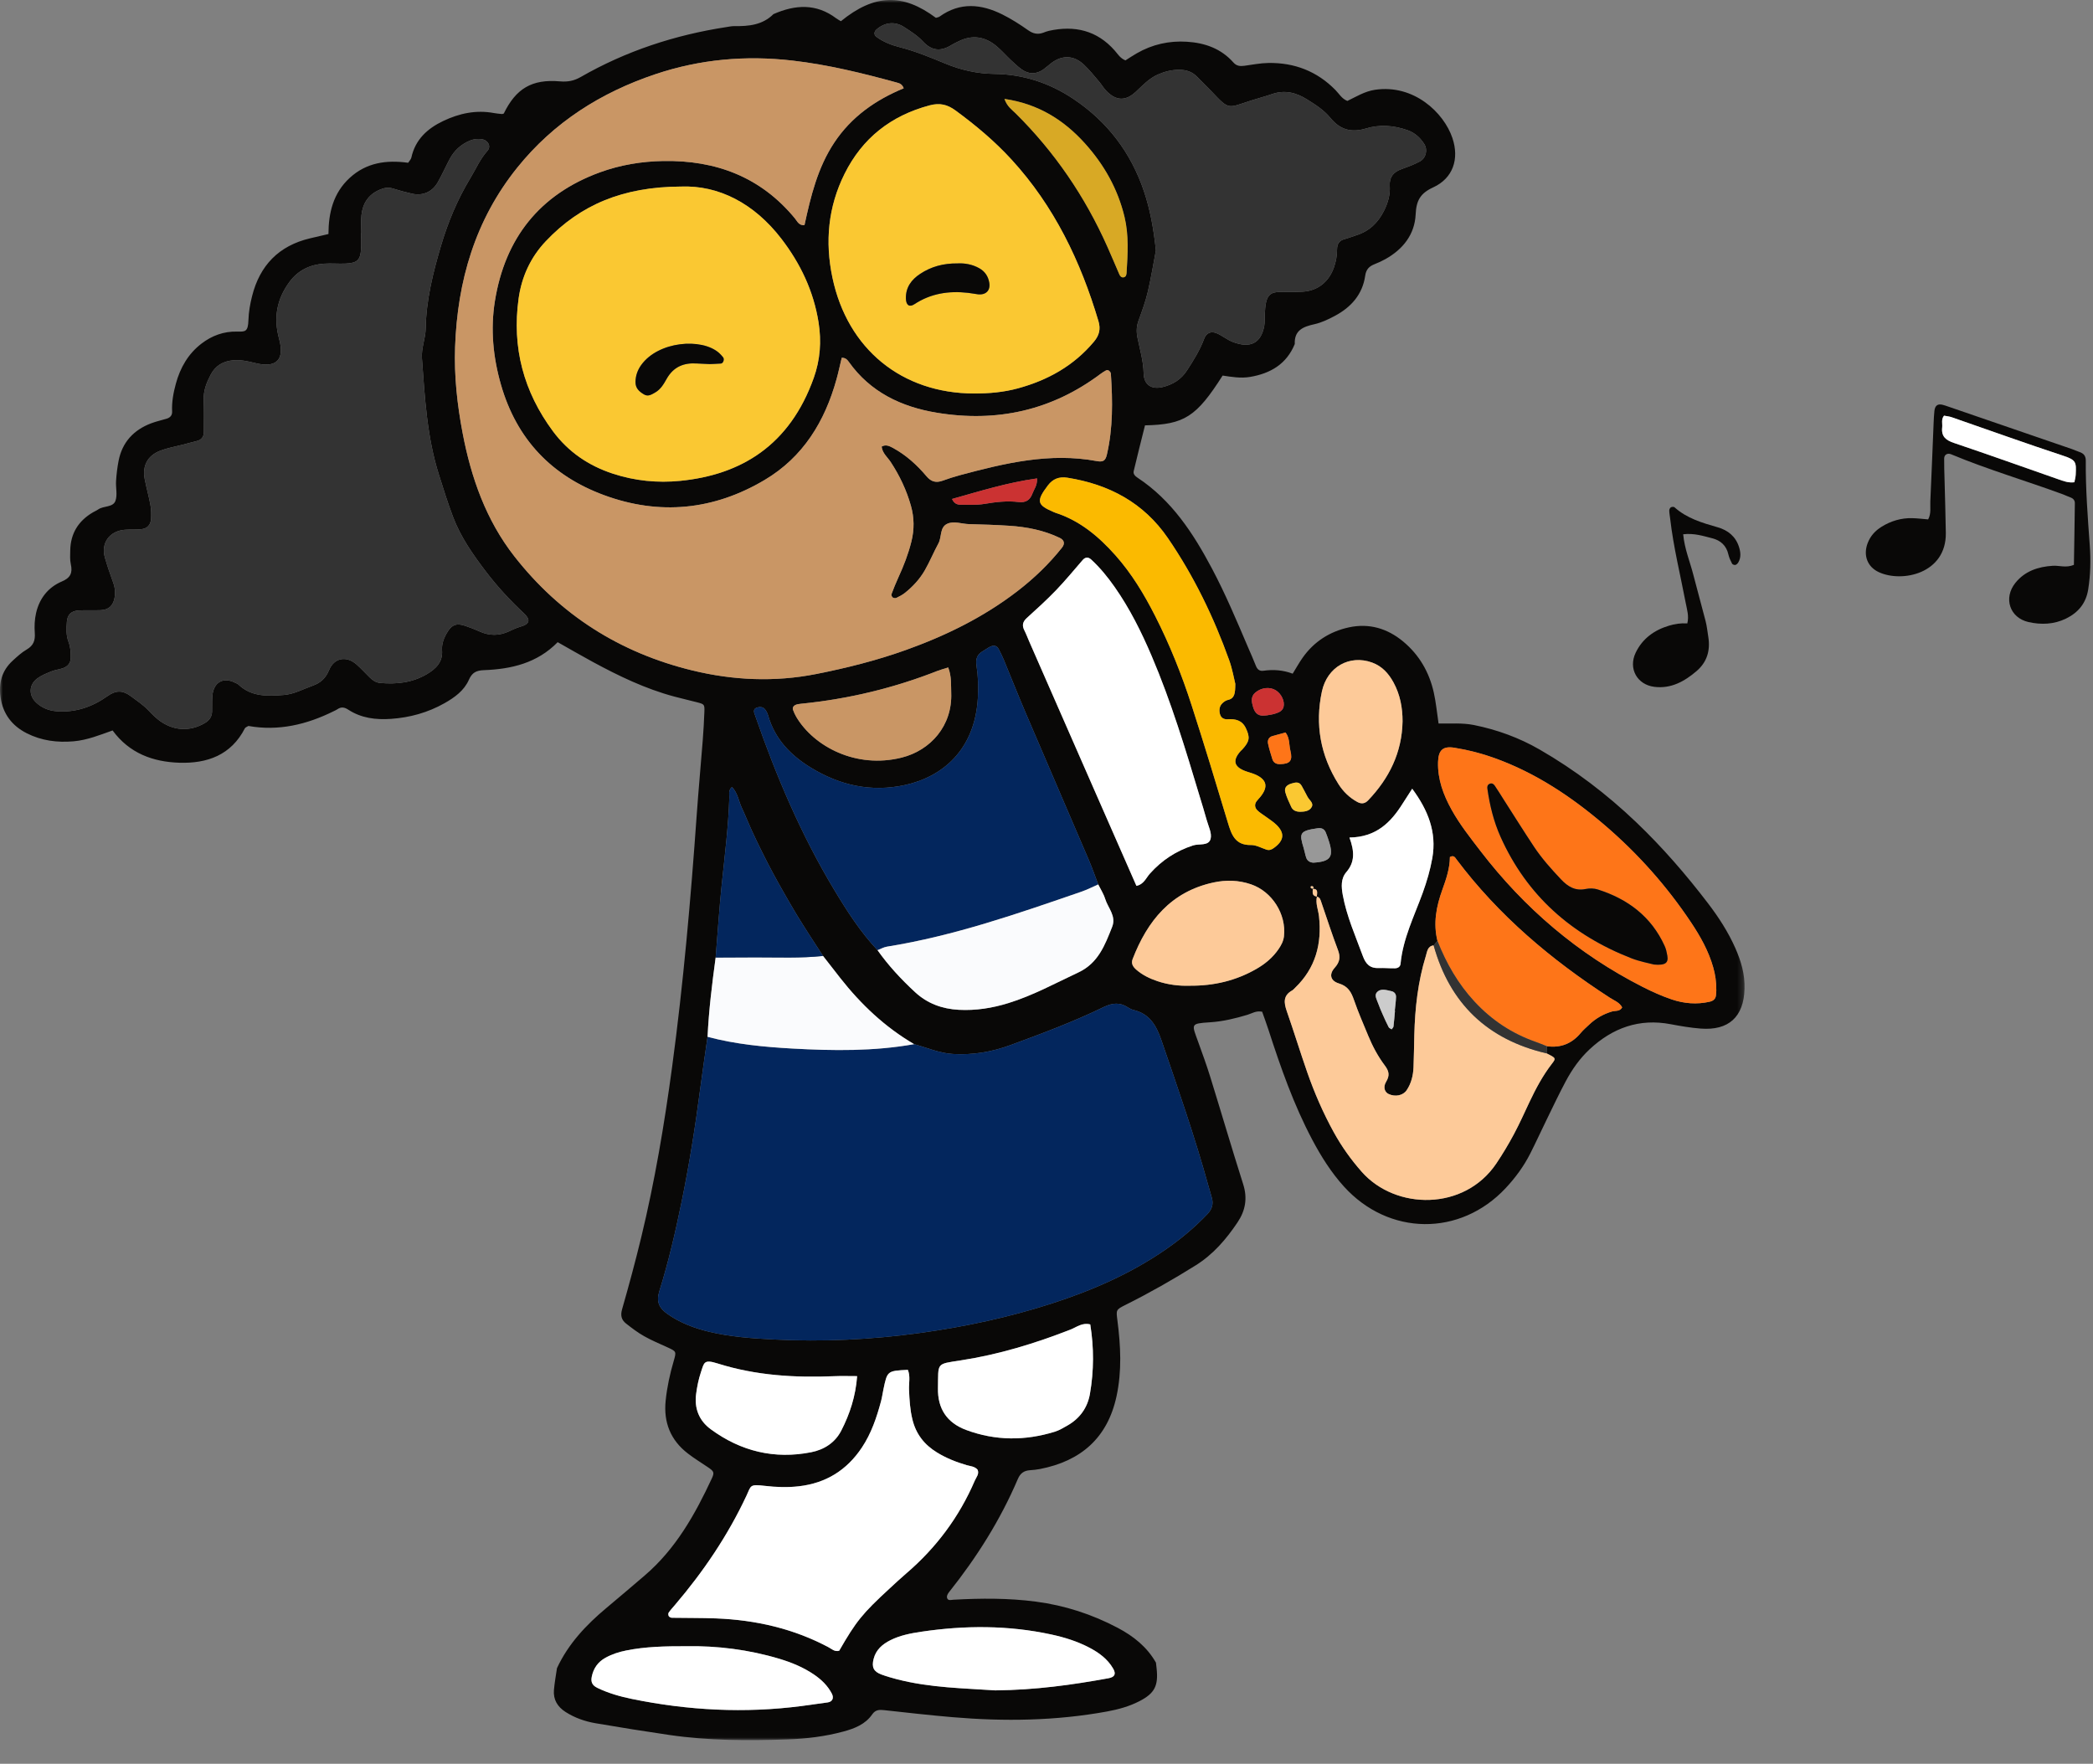 <?xml version="1.0" encoding="UTF-8"?>
<svg width="356px" height="300px" viewBox="0 0 356 300" version="1.1" xmlns="http://www.w3.org/2000/svg" xmlns:xlink="http://www.w3.org/1999/xlink">
    <rect x="0" y="0" width="356" height="300" fill="#808080" stroke="none"/>
    <title>DB620BF2-F750-4767-8CAE-5BE71718F841</title>
    <defs>
        <polygon id="path-1" points="0 0 296.741 0 296.741 295.981 0 295.981"></polygon>
    </defs>
    <g id="layout" stroke="none" stroke-width="1" fill="none" fill-rule="evenodd">
        <g id="MSL-Startseite_FINAL" transform="translate(43, -847)">
            <g id="girl" transform="translate(-43, 847)">
                <g id="Group-3">
                    <mask id="mask-2" fill="white">
                        <use xlink:href="#path-1"></use>
                    </mask>
                    <g id="Clip-2"></g>
                    <path d="M237.274,171.911 C237.261,171.91 237.25,171.909 237.237,171.907 C237.314,171.126 237.43,170.345 237.451,169.562 C237.464,169.086 237.172,168.697 236.685,168.592 C235.82,168.404 234.818,168.041 234.167,168.817 C233.732,169.337 234.218,170.105 234.437,170.729 C234.66,171.362 234.933,171.98 235.205,172.594 C235.522,173.31 235.843,174.024 236.204,174.718 C236.289,174.881 236.538,174.96 236.711,175.078 C236.818,174.916 236.999,174.763 237.02,174.591 C237.127,173.701 237.194,172.805 237.274,171.911 M221.172,138.075 C221.809,138.054 222.71,138.012 223.115,137.251 C223.484,136.558 222.67,136.079 222.385,135.503 C222.083,134.894 221.742,134.304 221.425,133.702 C220.999,132.89 220.336,133.072 219.664,133.27 C218.928,133.488 218.397,133.938 218.615,134.737 C218.853,135.601 219.249,136.427 219.627,137.247 C219.884,137.803 220.38,138.068 221.172,138.075 M218.661,124.587 C217.955,124.779 217.201,124.978 216.451,125.191 C215.78,125.38 215.564,125.91 215.688,126.506 C215.871,127.391 216.153,128.257 216.421,129.123 C216.615,129.749 217.094,129.983 217.726,129.971 C219.435,129.935 219.908,129.386 219.478,127.654 C219.233,126.676 219.403,125.586 218.661,124.587 M214.787,121.715 C215.698,121.709 217.061,121.436 217.719,121.034 C217.977,120.876 218.235,120.574 218.31,120.289 C218.576,119.285 217.955,118 216.989,117.403 C215.997,116.79 214.552,116.924 213.518,117.802 C212.694,118.501 212.888,119.417 213.154,120.3 C213.446,121.272 213.987,121.721 214.787,121.715 M223.408,146.728 C226.285,146.553 226.871,145.751 226.065,143.181 C225.896,142.646 225.711,142.114 225.502,141.593 C225.257,140.988 224.757,140.786 224.144,140.872 C221.014,141.312 220.971,141.73 221.742,144.243 C221.906,144.78 221.991,145.343 222.172,145.875 C222.378,146.477 222.875,146.708 223.408,146.728 M176.394,81.373 C171.289,82.085 166.643,83.55 161.933,84.868 C162.258,85.609 162.778,85.844 163.354,85.844 C164.722,85.845 166.115,85.932 167.451,85.706 C169.382,85.378 171.304,85.154 173.241,85.387 C174.48,85.536 175.198,85.06 175.606,83.952 C175.876,83.216 176.448,82.588 176.394,81.373 M170.848,16.824 C171.319,18.149 172.121,18.655 172.754,19.283 C179.389,25.855 184.554,33.432 188.349,41.954 C189.044,43.513 189.706,45.088 190.383,46.655 C190.523,46.976 190.738,47.233 191.116,47.172 C191.538,47.104 191.603,46.706 191.623,46.385 C191.816,43.204 192.03,40.04 191.266,36.872 C190.114,32.093 187.767,27.97 184.525,24.376 C180.934,20.396 176.574,17.652 170.848,16.824 M161.284,113.53 C160.482,113.785 159.938,113.924 159.419,114.128 C151.96,117.06 144.24,118.903 136.266,119.699 C135.929,119.733 135.57,119.771 135.274,119.914 C134.971,120.061 134.752,120.375 134.889,120.746 C135.043,121.167 135.23,121.583 135.459,121.966 C138.443,126.974 145.612,130.803 153.37,128.857 C158.257,127.632 162.008,123.464 161.792,117.853 C161.74,116.494 161.88,115.116 161.284,113.53 M238.561,122.696 C238.565,120.372 238.147,118.148 237.033,116.096 C236.196,114.556 235.076,113.304 233.365,112.687 C229.563,111.317 225.744,113.404 224.841,117.628 C223.646,123.211 224.6,128.509 227.663,133.367 C228.461,134.633 229.524,135.666 230.858,136.397 C231.553,136.777 232.151,136.71 232.701,136.135 C236.298,132.369 238.467,127.984 238.561,122.696 M229.531,142.456 C230.393,144.807 230.465,146.633 229.006,148.327 C228.044,149.445 228.141,150.848 228.396,152.247 C229.06,155.866 230.554,159.201 231.81,162.623 C232.308,163.979 233.035,164.726 234.53,164.657 C235.439,164.614 236.353,164.715 237.264,164.695 C237.739,164.686 238.172,164.462 238.223,163.918 C238.628,159.64 240.547,155.834 241.983,151.882 C242.686,149.945 243.263,147.981 243.621,145.96 C244.407,141.528 242.879,137.772 240.204,134.153 C239.58,135.119 239.077,135.877 238.597,136.648 C236.582,139.873 234.087,142.398 229.531,142.456 M145.791,234.065 C144.252,234.065 143.124,234.023 142.001,234.072 C135.245,234.363 128.55,233.963 122.067,231.914 C119.69,231.162 119.775,231.76 119.21,233.431 C118.813,234.607 118.571,235.853 118.406,237.087 C118.078,239.54 118.892,241.626 120.887,243.094 C126.009,246.859 131.739,248.244 137.991,247.004 C140.167,246.573 142.035,245.392 143.095,243.325 C144.553,240.484 145.531,237.488 145.791,234.065 M202.327,167.658 C206.522,167.697 210.238,166.783 213.681,164.814 C215.181,163.956 216.494,162.867 217.474,161.429 C217.922,160.773 218.298,160.074 218.39,159.248 C218.811,155.485 216.37,151.634 212.778,150.411 C210.671,149.694 208.534,149.637 206.374,150.107 C199.171,151.677 195.163,156.622 192.649,163.133 C192.355,163.894 192.717,164.442 193.264,164.924 C194.31,165.842 195.533,166.429 196.838,166.873 C198.697,167.506 200.611,167.717 202.327,167.658 M116.837,280.004 C113.085,279.995 109.782,280.073 106.515,280.728 C105.273,280.978 104.095,281.354 102.987,281.968 C101.706,282.675 100.948,283.752 100.655,285.175 C100.466,286.096 100.73,286.666 101.623,287.095 C103.482,287.992 105.454,288.554 107.467,288.968 C117.043,290.935 126.681,291.434 136.392,290.171 C137.863,289.98 139.331,289.775 140.798,289.559 C141.59,289.443 141.873,288.809 141.492,288.075 C140.79,286.723 139.733,285.701 138.494,284.852 C136.69,283.614 134.691,282.784 132.611,282.156 C127.325,280.561 121.908,279.92 116.837,280.004 M169.297,287.514 C176.155,287.447 182.36,286.577 188.537,285.451 C189.629,285.252 189.861,284.711 189.336,283.807 C188.381,282.161 186.91,281.097 185.28,280.242 C183.25,279.177 181.077,278.499 178.84,278.013 C171.5,276.421 164.119,276.44 156.727,277.536 C154.932,277.802 153.121,278.143 151.468,278.971 C150.101,279.655 148.991,280.591 148.594,282.166 C148.237,283.576 148.58,284.318 149.939,284.82 C150.792,285.134 151.67,285.389 152.551,285.617 C158.228,287.089 164.059,287.153 169.297,287.514 M185.442,225.269 C184.077,224.914 183.123,225.736 182.108,226.134 C176.044,228.51 169.856,230.397 163.404,231.387 C159.134,232.041 159.625,231.758 159.539,236.125 C159.473,239.581 161.051,241.999 164.341,243.222 C169.332,245.078 174.368,245.077 179.419,243.516 C180.17,243.284 180.871,242.859 181.562,242.464 C183.666,241.263 184.979,239.44 185.39,237.073 C186.07,233.139 186.078,229.193 185.442,225.269 M210.114,116.319 C209.876,115.375 209.61,113.787 209.075,112.295 C206.443,104.958 203.068,97.982 198.656,91.535 C194.528,85.503 188.643,82.383 181.549,81.253 C180.141,81.029 179.076,81.465 178.25,82.547 C176.139,85.31 176.47,85.908 179.194,87.083 C179.299,87.128 179.403,87.177 179.511,87.212 C183.678,88.553 186.883,91.257 189.729,94.455 C192.483,97.551 194.602,101.069 196.471,104.746 C198.961,109.643 200.994,114.734 202.68,119.952 C204.819,126.576 206.843,133.239 208.845,139.907 C209.465,141.973 210.09,143.781 212.786,143.731 C213.652,143.714 214.531,144.224 215.398,144.51 C215.879,144.67 216.26,144.526 216.654,144.244 C218.4,142.996 218.58,141.733 217.119,140.299 C216.554,139.746 215.857,139.326 215.218,138.849 C214.763,138.509 214.254,138.226 213.862,137.826 C213.431,137.389 213.337,136.823 213.736,136.281 C213.937,136.007 214.187,135.769 214.4,135.504 C215.726,133.852 215.485,132.647 213.618,131.78 C213,131.494 212.317,131.354 211.683,131.1 C209.844,130.365 209.642,129.273 211.038,127.72 C211.114,127.635 211.213,127.572 211.29,127.487 C212.562,126.1 212.646,125.423 211.912,123.864 C211.263,122.486 210.13,122.257 208.784,122.338 C208.17,122.376 207.668,122.097 207.501,121.45 C207.323,120.753 207.4,120.079 207.961,119.569 C208.206,119.346 208.517,119.128 208.831,119.059 C210.025,118.801 210.098,117.909 210.114,116.319 M291.929,168.474 C291.941,166.981 291.75,165.76 291.402,164.536 C290.611,161.752 289.223,159.276 287.636,156.898 C283.494,150.692 278.574,145.163 272.906,140.317 C267.325,135.545 261.281,131.504 254.314,128.977 C252.052,128.157 249.736,127.559 247.374,127.182 C245.413,126.869 244.662,127.598 244.601,129.597 C244.511,132.547 245.504,135.197 246.902,137.723 C248.288,140.225 250.063,142.463 251.799,144.727 C259.275,154.472 268.397,162.26 279.36,167.841 C280.981,168.665 282.655,169.422 284.376,170 C286.448,170.698 288.61,170.879 290.786,170.383 C291.404,170.243 291.808,169.923 291.875,169.267 C291.909,168.927 291.922,168.586 291.929,168.474 M193.296,150.674 C194.551,150.425 194.92,149.341 195.582,148.599 C197.607,146.329 200.033,144.737 202.933,143.797 C203.966,143.464 205.587,143.937 205.913,142.673 C206.162,141.709 205.524,140.499 205.228,139.413 C204.868,138.095 204.455,136.791 204.061,135.482 C201.635,127.41 199.202,119.34 195.884,111.572 C194.135,107.477 192.159,103.504 189.595,99.846 C188.413,98.161 187.121,96.567 185.603,95.172 C185.117,94.725 184.611,94.724 184.141,95.266 C182.646,96.988 181.199,98.757 179.62,100.398 C178.04,102.04 176.347,103.576 174.658,105.107 C173.952,105.746 173.802,106.374 174.231,107.211 C174.543,107.817 174.777,108.462 175.051,109.088 C178.756,117.54 182.458,125.991 186.165,134.441 C188.543,139.86 190.925,145.277 193.296,150.674 M154.417,232.994 C150.918,233.167 150.917,233.167 150.258,236.336 C150.119,237.006 150.028,237.689 149.851,238.349 C149.108,241.112 148.203,243.804 146.594,246.217 C144.031,250.064 140.496,252.265 135.891,252.798 C133.943,253.024 132.015,252.956 130.083,252.727 C127.473,252.418 127.772,252.68 126.969,254.397 C123.803,261.167 119.656,267.294 114.818,272.97 C114.449,273.402 114.063,273.821 113.738,274.285 C113.641,274.422 113.657,274.731 113.75,274.884 C113.84,275.033 114.092,275.161 114.276,275.164 C116.788,275.21 119.303,275.174 121.813,275.273 C128.513,275.537 134.919,276.992 140.885,280.156 C141.46,280.46 141.982,281.003 142.743,280.768 C145.616,275.767 146.676,274.454 151.3,270.196 C152.224,269.345 153.14,268.483 154.095,267.666 C159.218,263.289 163.144,258.031 165.807,251.835 C166.063,251.237 166.598,250.708 166.273,249.972 C165.77,249.402 165.053,249.39 164.407,249.201 C162.647,248.689 160.952,248.014 159.386,247.057 C157.25,245.753 155.819,243.963 155.2,241.463 C154.781,239.773 154.688,238.087 154.617,236.376 C154.571,235.248 154.875,234.096 154.417,232.994 M165.695,66.93 C168.217,66.935 170.714,66.718 173.157,66.05 C178.236,64.662 182.65,62.206 186.075,58.108 C186.961,57.047 187.243,55.993 186.842,54.643 C183.815,44.447 179.306,35.056 172.049,27.138 C169.181,24.008 165.951,21.302 162.533,18.795 C161.146,17.778 159.862,17.458 158.113,17.923 C151.537,19.677 146.679,23.488 143.653,29.563 C140.85,35.19 140.299,41.109 141.593,47.239 C144.153,59.362 153.373,66.908 165.695,66.93 M196.607,42.6 C196.202,44.716 195.807,47.181 195.238,49.606 C194.848,51.265 194.261,52.884 193.672,54.487 C193.306,55.484 193.261,56.381 193.481,57.458 C193.89,59.452 194.479,61.419 194.524,63.497 C194.567,65.449 195.854,66.292 197.752,65.833 C199.483,65.415 200.897,64.544 201.882,63.025 C202.999,61.302 204.088,59.572 204.811,57.627 C205.19,56.607 205.991,56.268 206.99,56.7 C207.925,57.104 208.739,57.801 209.685,58.162 C212.66,59.297 214.472,58.38 215.03,55.47 C215.158,54.805 215.081,54.104 215.13,53.421 C215.178,52.741 215.192,52.048 215.351,51.393 C215.65,50.155 216.224,49.707 217.529,49.659 C218.898,49.608 220.273,49.697 221.637,49.606 C224.203,49.434 226.057,47.885 226.902,45.445 C227.245,44.456 227.42,43.466 227.42,42.43 C227.419,41.539 227.762,40.909 228.701,40.669 C229.362,40.5 229.996,40.228 230.649,40.027 C232.852,39.35 234.365,37.922 235.393,35.875 C236.078,34.513 236.481,33.124 236.384,31.603 C236.291,30.128 237.015,29.261 238.361,28.774 C239.428,28.387 240.509,27.998 241.503,27.459 C242.555,26.89 242.885,25.476 242.241,24.481 C241.553,23.417 240.663,22.59 239.397,22.143 C237.056,21.317 234.652,21.15 232.34,21.855 C229.796,22.631 227.906,22.032 226.277,20.046 C225.179,18.705 223.71,17.78 222.265,16.879 C220.477,15.764 218.536,15.261 216.423,15.985 C215.24,16.391 214.029,16.711 212.837,17.09 C208.776,18.384 209.16,18.812 206.06,15.538 C205.274,14.709 204.439,13.928 203.653,13.1 C202.812,12.215 201.807,11.874 200.586,11.871 C199.296,11.868 198.13,12.159 196.954,12.676 C195.438,13.344 194.371,14.517 193.202,15.604 C191.441,17.242 189.822,17.175 188.151,15.435 C187.681,14.946 187.338,14.34 186.896,13.823 C186.081,12.873 185.294,11.887 184.39,11.028 C182.678,9.401 180.716,9.322 178.852,10.707 C178.395,11.045 177.98,11.443 177.52,11.776 C176.257,12.688 174.964,12.674 173.721,11.763 C173.08,11.294 172.497,10.741 171.918,10.196 C171.086,9.413 170.332,8.541 169.455,7.816 C167.521,6.212 165.382,5.887 163.083,7.015 C162.673,7.218 162.251,7.4 161.865,7.641 C160.072,8.77 158.517,8.71 156.98,7.051 C156.067,6.065 154.876,5.31 153.731,4.574 C152.203,3.59 150.456,3.794 149.041,5.056 C148.697,5.363 148.591,5.901 149.05,6.245 C150.253,7.149 151.644,7.671 153.086,8.041 C155.742,8.72 158.26,9.764 160.785,10.809 C163.433,11.906 166.229,12.536 169.084,12.569 C174.035,12.625 178.51,14.106 182.575,16.821 C188.36,20.686 192.374,25.96 194.588,32.566 C195.638,35.703 196.227,38.94 196.607,42.6 M115.79,31.733 C105.997,31.783 98.729,34.797 92.837,41.026 C90.242,43.77 88.73,47.068 88.213,50.771 C87.05,59.087 89.061,66.628 94.057,73.358 C96.653,76.856 100.086,79.198 104.23,80.56 C107.986,81.793 111.835,82.173 115.729,81.785 C126.048,80.758 134.325,75.754 138.416,64.267 C139.507,61.201 139.744,58.072 139.228,54.826 C138.379,49.498 136.148,44.829 132.895,40.596 C128.262,34.571 122.214,31.475 115.79,31.733 M61.46,39.638 L61.419,39.638 C61.419,40.552 61.463,41.468 61.41,42.379 C61.305,44.201 60.754,44.741 58.845,44.831 C57.592,44.89 56.328,44.763 55.078,44.851 C52.693,45.021 50.682,45.992 49.239,47.953 C47.078,50.888 46.486,54.036 47.475,57.638 C48.466,61.25 46.975,62.657 43.344,61.739 C42.104,61.426 40.9,61.173 39.643,61.284 C37.946,61.434 36.632,62.191 35.817,63.77 C35.126,65.108 34.588,66.443 34.65,67.998 C34.723,69.823 34.68,71.651 34.678,73.479 C34.677,74.25 34.312,74.78 33.554,74.989 C32.679,75.23 31.798,75.448 30.919,75.677 C29.71,75.991 28.461,76.202 27.301,76.645 C25.086,77.49 24.168,79.231 24.622,81.533 C24.907,82.981 25.314,84.405 25.58,85.856 C25.721,86.633 25.746,87.447 25.699,88.238 C25.635,89.301 25.032,89.917 23.971,90.023 C23.065,90.112 22.144,90.038 21.234,90.109 C18.62,90.314 17.134,92.378 17.845,94.849 C18.254,96.272 18.738,97.676 19.246,99.067 C19.571,99.957 19.654,100.848 19.472,101.758 C19.213,103.054 18.445,103.731 17.124,103.785 C15.869,103.835 14.608,103.755 13.357,103.832 C12.108,103.91 11.462,104.553 11.374,105.76 C11.292,106.896 11.229,108.056 11.648,109.148 C11.983,110.026 12.046,110.917 12.036,111.838 C12.027,112.769 11.542,113.345 10.729,113.641 C10.092,113.873 9.391,113.933 8.765,114.186 C7.927,114.524 7.056,114.867 6.34,115.399 C4.884,116.483 4.852,118.31 6.191,119.529 C7.146,120.398 8.271,120.865 9.584,120.973 C12.818,121.237 15.705,120.229 18.265,118.411 C19.736,117.368 20.867,117.385 22.264,118.422 C23.273,119.169 24.311,119.859 25.189,120.769 C25.742,121.344 26.303,121.924 26.929,122.416 C29.359,124.325 32.29,124.501 34.858,122.971 C35.61,122.523 36.041,121.915 36.071,121.046 C36.103,120.133 36.043,119.214 36.126,118.307 C36.334,116.039 37.982,115.109 39.95,116.107 C40.154,116.21 40.393,116.277 40.551,116.429 C42.783,118.559 45.555,118.416 48.3,118.203 C50.02,118.071 51.55,117.206 53.159,116.637 C54.557,116.142 55.397,115.357 55.976,113.963 C56.852,111.851 58.941,111.503 60.666,113.033 C61.434,113.713 62.127,114.479 62.86,115.198 C63.356,115.684 63.896,116.09 64.625,116.157 C67.412,116.417 70.116,116.121 72.565,114.686 C74.081,113.799 75.34,112.645 75.188,110.619 C75.099,109.427 75.555,108.372 76.171,107.397 C76.903,106.234 77.681,105.976 79.06,106.426 C79.924,106.709 80.775,107.045 81.604,107.418 C83.27,108.167 84.911,108.154 86.564,107.392 C87.185,107.107 87.805,106.794 88.459,106.613 C90.287,106.108 90.169,105.317 89.103,104.313 C86.774,102.123 84.603,99.79 82.664,97.241 C80.453,94.336 78.372,91.388 77.054,87.912 C76.163,85.563 75.429,83.181 74.671,80.795 C72.618,74.335 72.259,67.637 71.769,60.95 C71.64,59.192 72.378,57.591 72.406,55.878 C72.486,51.055 73.643,46.419 74.997,41.837 C76.193,37.788 77.814,33.905 80.015,30.275 C80.958,28.719 81.664,27.031 82.91,25.649 C83.589,24.896 83.007,23.831 81.947,23.679 C81.254,23.58 80.593,23.643 79.937,23.916 C78.399,24.559 77.246,25.617 76.473,27.081 C75.782,28.393 75.179,29.757 74.442,31.041 C73.511,32.662 71.89,33.349 70.093,32.946 C68.984,32.698 67.884,32.398 66.8,32.057 C65.972,31.797 65.251,31.973 64.492,32.311 C62.634,33.136 61.704,34.623 61.482,36.558 C61.364,37.572 61.46,38.61 61.46,39.638 M153.713,15.017 C153.443,14.287 152.989,14.166 152.552,14.046 C146.716,12.444 140.859,11.007 134.817,10.308 C126.851,9.387 119.083,10.071 111.498,12.613 C102.201,15.729 94.186,20.798 87.985,28.509 C80.822,37.415 77.806,47.775 77.406,59.022 C77.231,63.95 77.769,68.838 78.69,73.667 C80.138,81.266 82.667,88.465 87.492,94.631 C95.302,104.615 105.466,111.041 117.758,114.032 C124.716,115.725 131.768,116.038 138.829,114.642 C143.984,113.623 149.078,112.345 154.032,110.574 C160.845,108.139 167.285,104.985 173.047,100.553 C175.865,98.386 178.418,95.941 180.63,93.153 C181.174,92.468 181.024,91.859 180.259,91.492 C177.542,90.185 174.634,89.621 171.654,89.426 C169.375,89.276 167.09,89.206 164.806,89.147 C163.557,89.114 162.228,88.551 161.083,89.107 C159.817,89.72 160.205,91.339 159.619,92.42 C158.806,93.923 158.154,95.515 157.305,96.996 C156.448,98.49 155.277,99.759 153.927,100.837 C153.488,101.188 152.972,101.454 152.462,101.698 C152.295,101.777 151.987,101.731 151.835,101.618 C151.698,101.517 151.579,101.207 151.635,101.058 C151.996,100.097 152.378,99.143 152.807,98.211 C153.716,96.236 154.496,94.223 155.021,92.105 C155.529,90.06 155.513,88.064 154.939,86.023 C154.187,83.355 153.024,80.906 151.508,78.595 C150.959,77.759 150.088,77.096 149.958,75.963 C150.658,75.555 151.269,75.854 151.875,76.183 C154.118,77.398 155.974,79.089 157.603,81.019 C158.39,81.953 159.224,82.159 160.325,81.762 C161.292,81.415 162.271,81.093 163.261,80.828 C170.896,78.782 178.549,76.931 186.555,78.426 C187.673,78.634 188.039,78.326 188.274,77.306 C189.312,72.802 189.261,68.242 188.954,63.67 C188.947,63.557 188.938,63.426 188.879,63.338 C188.682,63.047 188.434,62.827 188.059,63.04 C187.763,63.207 187.472,63.389 187.201,63.592 C178.881,69.829 169.537,71.88 159.367,70.205 C153.32,69.209 148.037,66.714 144.362,61.531 C144.089,61.147 143.777,60.84 143.171,60.856 C142.884,62.045 142.625,63.271 142.292,64.476 C140.305,71.673 136.613,77.741 130.082,81.623 C121.428,86.769 112.204,87.706 102.742,84.219 C93.826,80.933 87.882,74.719 85.214,65.454 C83.86,60.753 83.409,55.977 84.176,51.212 C85.895,40.533 91.766,33.06 102.054,29.307 C105.514,28.044 109.128,27.452 112.803,27.385 C121.741,27.224 129.388,30.085 135.201,37.139 C135.609,37.635 135.87,38.369 136.833,38.3 C137.894,33.417 139.061,28.536 141.901,24.255 C144.82,19.856 148.945,16.984 153.713,15.017 M186.802,150.437 C186.271,149.053 185.787,147.65 185.205,146.289 C181.612,137.89 177.984,129.508 174.395,121.108 C173.14,118.168 171.969,115.192 170.744,112.24 C170.483,111.609 170.182,110.992 169.86,110.389 C169.528,109.766 168.985,109.718 168.409,110.003 C168.002,110.203 167.636,110.487 167.241,110.714 C166.241,111.282 165.905,111.996 166.098,113.24 C166.376,115.033 166.432,116.89 166.326,118.704 C165.808,127.639 160.219,132.149 153.941,133.523 C148.155,134.79 142.821,133.578 137.868,130.537 C134.473,128.453 131.804,125.7 130.661,121.728 C130.541,121.306 130.334,120.858 130.034,120.552 C129.71,120.22 129.194,120.205 128.743,120.357 C128.195,120.542 128.165,120.961 128.348,121.438 C128.39,121.544 128.426,121.653 128.463,121.761 C132.029,132.035 136.275,142.006 141.891,151.344 C144.067,154.96 146.349,158.519 149.26,161.617 C151.111,164.239 153.287,166.571 155.637,168.747 C157.741,170.695 160.256,171.61 163.097,171.759 C165.986,171.911 168.777,171.464 171.532,170.611 C175.7,169.32 179.507,167.233 183.433,165.395 C186.799,163.819 187.944,160.739 189.164,157.652 C189.898,155.798 188.466,154.453 187.982,152.894 C187.716,152.036 187.203,151.253 186.802,150.437 M121.725,162.87 C121.114,167.347 120.564,171.831 120.349,176.348 C119.932,179.278 119.485,182.205 119.104,185.141 C118.265,191.595 117.247,198.018 115.939,204.394 C114.884,209.54 113.699,214.658 112.132,219.673 C111.593,221.398 112.118,222.489 113.493,223.464 C115.678,225.016 118.124,225.922 120.693,226.536 C124.264,227.39 127.92,227.64 131.563,227.828 C139.909,228.261 148.221,227.861 156.513,226.718 C164.114,225.669 171.577,224.072 178.871,221.718 C185.745,219.498 192.331,216.637 198.305,212.5 C200.849,210.739 203.208,208.766 205.35,206.525 C206.142,205.698 206.435,204.811 206.118,203.718 C205.927,203.061 205.735,202.404 205.552,201.744 C203.236,193.375 200.379,185.184 197.561,176.977 C196.681,174.414 195.554,172.441 192.783,171.779 C192.456,171.701 192.135,171.536 191.852,171.35 C190.472,170.446 189.191,170.579 187.704,171.301 C182.566,173.801 177.212,175.799 171.851,177.767 C168.712,178.92 165.473,179.468 162.102,179.272 C159.773,179.136 157.68,178.195 155.484,177.6 C150.53,174.702 146.441,170.836 142.914,166.344 C141.936,165.099 140.966,163.847 139.993,162.598 C139.247,161.45 138.494,160.307 137.756,159.155 C137.018,158 136.277,156.846 135.567,155.674 C134.856,154.503 134.171,153.315 133.491,152.124 C132.813,150.935 132.138,149.74 131.49,148.533 C130.842,147.326 130.216,146.106 129.606,144.879 C128.996,143.652 128.4,142.418 127.83,141.172 C127.261,139.926 126.76,138.648 126.177,137.409 C125.631,136.249 125.481,134.866 124.498,133.855 C123.839,134.473 124.07,135.064 124.055,135.582 C123.901,140.61 123.257,145.592 122.745,150.588 C122.326,154.673 122.059,158.776 121.725,162.87 M223.262,151.165 C223.492,150.972 223.473,150.812 223.19,150.729 C223.112,150.706 222.927,150.772 222.924,150.809 C222.904,151.058 223.045,151.168 223.302,151.136 C223.284,151.717 223.091,152.389 223.998,152.499 C223.729,153.659 224.225,154.738 224.349,155.857 C224.866,160.529 223.762,164.669 220.287,168.012 C220.123,168.17 219.973,168.36 219.78,168.468 C218.235,169.327 218.366,170.545 218.869,171.984 C220.071,175.42 221.137,178.903 222.335,182.341 C223.574,185.892 225.071,189.339 226.892,192.635 C228.218,195.034 229.799,197.247 231.62,199.311 C237.379,205.837 249.055,205.987 254.498,197.912 C255.578,196.309 256.574,194.642 257.487,192.941 C258.455,191.137 259.287,189.259 260.165,187.408 C261.241,185.139 262.416,182.935 263.96,180.938 C264.694,179.989 264.654,179.959 263.06,179.166 C263.072,178.761 263.085,178.355 263.097,177.95 C265.441,178.277 267.35,177.52 268.866,175.7 C269.301,175.176 269.829,174.728 270.327,174.257 C271.422,173.219 272.688,172.497 274.143,172.054 C274.736,171.873 275.515,172.086 275.916,171.349 C275.459,170.483 274.547,170.175 273.799,169.691 C263.856,163.251 254.906,155.716 247.748,146.188 C247.515,145.878 247.291,145.387 246.614,145.774 C246.607,147.673 245.988,149.512 245.329,151.334 C244.302,154.172 243.751,157.042 244.501,160.044 C244.283,160.294 244.065,160.546 243.847,160.797 C242.807,160.933 242.757,161.835 242.534,162.558 C241.176,166.955 240.674,171.479 240.562,176.059 C240.516,177.885 240.498,179.711 240.425,181.537 C240.369,182.922 240.051,184.254 239.268,185.423 C238.65,186.347 237.329,186.603 236.192,186.079 C235.551,185.784 235.195,184.943 235.765,183.999 C236.432,182.895 236.241,182.158 235.543,181.23 C234.375,179.676 233.461,177.958 232.717,176.159 C231.89,174.158 231.019,172.169 230.313,170.125 C229.84,168.758 229.302,167.748 227.733,167.273 C226.292,166.836 226.016,165.731 227.01,164.617 C227.905,163.614 228.023,162.778 227.567,161.573 C226.56,158.909 225.683,156.196 224.758,153.501 C224.613,153.077 224.528,152.617 223.983,152.513 C223.989,151.931 224.316,151.178 223.262,151.165 M94.734,283.741 C96.655,279.604 99.689,276.385 103.139,273.501 C105.331,271.669 107.505,269.817 109.675,267.959 C114.924,263.464 118.216,257.611 121.075,251.464 C121.55,250.442 121.428,250.243 120.395,249.547 C119.26,248.783 118.089,248.063 117.006,247.23 C114.042,244.95 112.837,241.909 113.225,238.202 C113.463,235.923 113.944,233.698 114.589,231.5 C115.069,229.866 115.031,229.861 113.581,229.189 C112.235,228.566 110.854,228.002 109.566,227.275 C108.48,226.664 107.475,225.894 106.49,225.122 C105.716,224.515 105.502,223.773 105.807,222.708 C106.969,218.651 108.071,214.574 109.063,210.472 C111.374,200.92 113,191.243 114.315,181.507 C116.242,167.236 117.491,152.902 118.509,138.544 C118.809,134.328 119.202,130.119 119.531,125.906 C119.656,124.311 119.745,122.713 119.807,121.114 C119.856,119.826 119.805,119.777 118.631,119.469 C117.307,119.122 115.97,118.821 114.649,118.466 C109.764,117.154 105.243,114.976 100.821,112.58 C98.82,111.497 96.853,110.351 94.857,109.227 C91.354,112.803 86.961,113.81 82.307,113.986 C80.997,114.036 80.297,114.395 79.746,115.639 C78.937,117.469 77.324,118.634 75.608,119.605 C72.775,121.207 69.714,122.053 66.482,122.274 C63.928,122.45 61.449,122.151 59.247,120.712 C58.595,120.286 58.024,120.188 57.377,120.642 C57.192,120.772 56.976,120.86 56.771,120.961 C52.162,123.251 47.35,124.387 42.252,123.477 C42.004,123.636 41.738,123.709 41.653,123.875 C39.311,128.446 35.237,129.88 30.509,129.732 C26.015,129.593 21.997,128.119 19.153,124.242 C16.94,125.029 14.834,125.885 12.537,126.086 C9.737,126.332 7.053,125.988 4.547,124.716 C2.05,123.451 0.504,121.443 0.097,118.609 C-0.251,116.18 0.312,114.066 2.148,112.384 C2.903,111.692 3.674,110.977 4.552,110.468 C5.702,109.798 6.009,108.92 5.916,107.649 C5.834,106.525 5.886,105.345 6.14,104.251 C6.713,101.775 8.197,99.885 10.54,98.894 C11.994,98.279 12.37,97.431 12.047,95.98 C11.876,95.214 11.932,94.386 11.949,93.589 C12.01,90.717 13.342,88.591 15.803,87.149 C16.098,86.976 16.421,86.847 16.699,86.651 C17.624,86 19.223,86.334 19.638,85.184 C20.001,84.176 19.667,82.933 19.741,81.8 C19.814,80.666 19.948,79.528 20.164,78.413 C20.78,75.222 22.723,73.131 25.72,71.996 C26.569,71.673 27.468,71.483 28.339,71.218 C28.942,71.035 29.308,70.649 29.276,69.98 C29.198,68.362 29.497,66.786 29.918,65.243 C30.66,62.536 32.002,60.184 34.271,58.444 C36.051,57.079 38.058,56.351 40.314,56.397 C41.695,56.425 42.196,56.482 42.257,54.422 C42.297,53.066 42.543,51.694 42.875,50.374 C44.187,45.149 47.42,41.799 52.718,40.541 C53.704,40.307 54.692,40.081 55.867,39.806 C55.881,36.199 56.676,32.834 59.484,30.255 C62.332,27.64 65.741,27.18 69.424,27.686 C69.633,27.359 69.902,27.105 69.967,26.808 C70.636,23.738 72.687,21.869 75.377,20.584 C78.114,19.278 80.978,18.662 84.02,19.23 C84.468,19.313 84.923,19.352 85.376,19.394 C85.478,19.403 85.586,19.339 85.691,19.309 C87.758,15.063 90.471,13.426 95.229,13.839 C96.566,13.955 97.629,13.755 98.776,13.097 C106.489,8.671 114.797,5.949 123.569,4.603 C124.021,4.534 124.477,4.435 124.93,4.442 C127.363,4.478 129.706,4.249 131.557,2.402 C135.239,0.783 138.827,0.548 142.231,3.117 C142.487,3.311 142.782,3.456 143.031,3.606 C148.712,-1.022 153.541,-1.176 159.187,3.033 C159.4,2.964 159.646,2.941 159.819,2.817 C163.306,0.317 166.91,0.675 170.505,2.467 C172.032,3.228 173.485,4.161 174.881,5.144 C175.72,5.735 176.502,5.905 177.435,5.569 C177.757,5.452 178.077,5.318 178.41,5.244 C182.76,4.29 186.565,5.149 189.604,8.599 C190.125,9.189 190.53,9.917 191.43,10.27 C192.031,9.892 192.677,9.457 193.35,9.07 C195.998,7.547 198.856,6.905 201.9,7.1 C204.972,7.297 207.709,8.271 209.804,10.643 C210.329,11.236 210.945,11.288 211.66,11.189 C213.017,11.003 214.375,10.732 215.736,10.71 C220.169,10.64 224.012,12.113 227.149,15.315 C227.78,15.958 228.233,16.804 229.176,17.167 C230.681,16.446 232.12,15.536 233.859,15.275 C240.46,14.282 245.584,19.141 247.042,23.477 C248.233,27.019 247.17,30.31 243.766,31.873 C241.549,32.89 240.899,34.151 240.791,36.449 C240.629,39.886 238.645,42.387 235.66,44.064 C235.065,44.398 234.437,44.683 233.802,44.934 C232.89,45.294 232.361,45.814 232.208,46.892 C231.753,50.082 229.808,52.256 227.051,53.726 C225.951,54.314 224.784,54.875 223.58,55.141 C221.665,55.565 220.124,56.167 220.228,58.512 C218.832,61.931 216.09,63.527 212.613,64.111 C211.028,64.378 209.448,64.104 207.956,63.88 C203.499,70.888 201.447,72.21 194.753,72.348 C194.116,74.907 193.446,77.518 192.829,80.142 C192.718,80.613 193.061,80.973 193.472,81.244 C199.303,85.081 202.962,90.707 206.147,96.707 C208.449,101.047 210.349,105.574 212.276,110.087 C212.724,111.137 213.201,112.175 213.611,113.239 C213.85,113.859 214.237,114.181 214.888,114.088 C216.589,113.845 218.262,113.971 219.872,114.587 C220.496,113.581 220.989,112.683 221.577,111.853 C223.513,109.117 226.198,107.413 229.419,106.711 C232.86,105.961 235.988,106.878 238.694,109.138 C241.425,111.417 243.105,114.356 243.875,117.795 C244.246,119.445 244.399,121.144 244.686,123.058 C246.659,123.111 248.696,122.916 250.702,123.319 C254.654,124.116 258.38,125.475 261.876,127.488 C267.846,130.928 273.284,135.069 278.267,139.818 C282.744,144.087 286.78,148.747 290.529,153.659 C292.335,156.024 293.949,158.52 295.157,161.247 C296.135,163.453 296.811,165.735 296.735,168.201 C296.588,172.957 294.041,175.32 289.263,174.949 C287.56,174.816 285.861,174.528 284.179,174.208 C278.807,173.182 274.276,174.84 270.369,178.481 C268.683,180.052 267.372,181.936 266.294,183.959 C265.169,186.072 264.145,188.239 263.093,190.39 C262.14,192.339 261.242,194.312 260.26,196.246 C259.168,198.397 257.745,200.327 256.098,202.088 C248.356,210.357 236.196,210.232 228.571,201.793 C226.414,199.405 224.713,196.703 223.21,193.867 C220.042,187.893 217.822,181.541 215.747,175.132 C215.405,174.075 215.014,173.033 214.68,172.081 C213.629,171.874 212.939,172.376 212.197,172.6 C210.113,173.229 208.014,173.737 205.835,173.878 C202.377,174.101 202.708,174.166 203.821,177.278 C204.514,179.211 205.226,181.139 205.832,183.1 C207.723,189.202 209.517,195.334 211.453,201.422 C212.214,203.809 211.837,205.91 210.488,207.918 C208.564,210.784 206.349,213.364 203.378,215.221 C199.502,217.644 195.538,219.9 191.448,221.942 C189.802,222.765 189.832,222.807 190.059,224.564 C190.617,228.886 190.841,233.203 189.906,237.512 C188.371,244.596 183.84,248.509 176.883,249.864 C176.324,249.974 175.751,250.027 175.182,250.067 C174.18,250.139 173.549,250.571 173.128,251.557 C170.149,258.534 166.139,264.892 161.415,270.813 C161.225,271.052 161.026,271.412 161.066,271.68 C161.164,272.34 161.76,272.118 162.155,272.096 C166.839,271.837 171.507,271.805 176.181,272.417 C181.114,273.064 185.741,274.568 190.121,276.88 C192.79,278.289 195.093,280.119 196.617,282.796 C196.656,283.134 196.697,283.471 196.732,283.809 C197.041,286.731 196.398,288.012 193.82,289.344 C192.086,290.241 190.215,290.754 188.296,291.106 C179.58,292.703 170.808,292.82 162.01,292.072 C158.141,291.743 154.283,291.305 150.423,290.881 C149.585,290.789 148.918,290.779 148.351,291.599 C147.181,293.293 145.356,294.001 143.455,294.515 C140.353,295.356 137.185,295.737 133.98,295.852 C127.235,296.094 120.498,296.075 113.803,295.093 C109.626,294.48 105.455,293.817 101.294,293.102 C99.49,292.792 97.76,292.186 96.195,291.186 C94.834,290.315 94.085,289.093 94.219,287.461 C94.322,286.215 94.557,284.981 94.734,283.741" id="Fill-1" fill="#090807" mask="url(#mask-2)"></path>
                </g>
                <path d="M352.83,82.028 C352.907,81.61 353.04,81.175 353.06,80.734 C353.151,78.662 353.189,78.26 350.991,77.535 C344.617,75.435 338.303,73.158 331.96,70.964 C331.538,70.818 331.077,70.782 330.659,70.7 C330.141,71.355 330.422,72.052 330.348,72.705 C330.175,74.264 330.991,74.879 332.369,75.345 C338.298,77.346 344.189,79.453 350.095,81.517 C350.947,81.814 351.794,82.158 352.83,82.028 M327.962,88.344 C328.507,87.349 328.284,86.301 328.33,85.297 C328.538,80.847 328.704,76.393 328.891,71.941 C328.92,71.256 328.95,70.57 329.025,69.89 C329.124,68.99 329.584,68.648 330.385,68.843 C330.716,68.924 331.041,69.038 331.364,69.15 C338.378,71.558 345.391,73.966 352.403,76.379 C352.834,76.527 353.247,76.728 353.679,76.872 C354.403,77.114 354.78,77.532 354.773,78.361 C354.733,83.165 355.104,87.949 355.448,92.737 C355.628,95.245 355.579,97.758 355.183,100.26 C354.812,102.611 353.486,104.197 351.411,105.212 C349.37,106.21 347.188,106.289 345.042,105.807 C341.824,105.084 340.717,101.708 342.811,99.125 C344.425,97.133 346.66,96.391 349.157,96.233 C350.278,96.161 351.412,96.636 352.752,96.076 C352.808,92.624 352.874,89.106 352.914,85.587 C352.92,85.099 352.63,84.765 352.144,84.598 C351.714,84.449 351.306,84.235 350.878,84.077 C344.561,81.757 338.09,79.864 331.872,77.27 C331.24,77.006 330.694,77.334 330.685,77.982 C330.668,79.123 330.718,80.263 330.745,81.404 C330.819,84.487 330.927,87.57 330.967,90.654 C331.059,97.577 323.504,99.151 319.561,97.313 C317.605,96.401 316.904,94.448 317.657,92.419 C318.116,91.182 318.954,90.265 320.043,89.592 C321.63,88.612 323.372,88.086 325.249,88.133 C326.156,88.155 327.061,88.271 327.962,88.344" id="Fill-6" fill="#090807"></path>
                <path d="M286.292,90.873 C286.537,93.417 287.449,95.529 288.01,97.729 C288.684,100.373 289.433,102.999 290.107,105.644 C290.33,106.522 290.424,107.434 290.566,108.331 C290.931,110.636 290.362,112.62 288.541,114.168 C286.484,115.918 284.22,117.169 281.403,116.826 C278.455,116.467 276.923,113.706 278.214,111.016 C279.363,108.624 281.355,107.178 283.874,106.423 C284.851,106.129 285.847,105.964 286.997,106.037 C287.308,104.789 286.947,103.712 286.74,102.624 C285.822,97.818 284.636,93.061 284.076,88.188 C284.025,87.737 283.931,87.286 283.926,86.835 C283.923,86.647 284.051,86.382 284.203,86.288 C284.358,86.194 284.699,86.176 284.817,86.282 C286.922,88.176 289.535,88.933 292.171,89.688 C293.897,90.182 295.215,91.237 295.785,93.022 C296.066,93.905 296.168,94.812 295.668,95.664 C295.56,95.847 295.36,96.045 295.17,96.09 C295.002,96.128 294.684,96.014 294.612,95.875 C294.356,95.374 294.102,94.85 293.982,94.305 C293.645,92.792 292.642,91.908 291.245,91.558 C289.728,91.179 288.208,90.654 286.292,90.873" id="Fill-8" fill="#090807"></path>
                <path d="M153.713,15.017 C148.945,16.984 144.82,19.856 141.902,24.255 C139.061,28.536 137.894,33.417 136.834,38.3 C135.87,38.369 135.61,37.635 135.201,37.139 C129.387,30.086 121.74,27.224 112.802,27.385 C109.127,27.452 105.515,28.044 102.054,29.307 C91.767,33.06 85.896,40.534 84.177,51.212 C83.409,55.977 83.86,60.753 85.214,65.454 C87.882,74.719 93.826,80.934 102.742,84.219 C112.204,87.706 121.428,86.769 130.082,81.623 C136.613,77.74 140.305,71.674 142.292,64.476 C142.625,63.271 142.884,62.045 143.171,60.855 C143.777,60.84 144.089,61.147 144.361,61.531 C148.038,66.714 153.319,69.209 159.368,70.205 C169.537,71.88 178.88,69.829 187.201,63.592 C187.472,63.389 187.763,63.207 188.059,63.04 C188.434,62.826 188.683,63.047 188.879,63.339 C188.938,63.427 188.947,63.557 188.955,63.67 C189.261,68.242 189.313,72.802 188.274,77.306 C188.039,78.326 187.673,78.634 186.555,78.426 C178.549,76.93 170.895,78.781 163.261,80.827 C162.27,81.093 161.292,81.415 160.325,81.763 C159.224,82.158 158.39,81.953 157.602,81.02 C155.974,79.09 154.118,77.398 151.875,76.182 C151.268,75.854 150.659,75.554 149.957,75.963 C150.088,77.096 150.96,77.759 151.508,78.595 C153.024,80.906 154.187,83.355 154.938,86.023 C155.513,88.064 155.529,90.06 155.022,92.105 C154.496,94.223 153.716,96.237 152.807,98.211 C152.378,99.143 151.996,100.097 151.636,101.058 C151.58,101.207 151.698,101.517 151.835,101.618 C151.987,101.73 152.296,101.777 152.461,101.697 C152.972,101.454 153.488,101.187 153.927,100.837 C155.277,99.759 156.448,98.49 157.304,96.996 C158.154,95.516 158.806,93.923 159.619,92.421 C160.205,91.339 159.817,89.72 161.083,89.107 C162.228,88.552 163.558,89.115 164.806,89.147 C167.09,89.206 169.374,89.276 171.654,89.425 C174.635,89.621 177.542,90.185 180.259,91.491 C181.024,91.859 181.174,92.468 180.63,93.153 C178.419,95.941 175.865,98.385 173.047,100.553 C167.285,104.986 160.844,108.139 154.032,110.574 C149.078,112.344 143.984,113.622 138.829,114.642 C131.768,116.038 124.716,115.725 117.758,114.033 C105.467,111.041 95.303,104.614 87.492,94.631 C82.668,88.465 80.139,81.265 78.689,73.668 C77.768,68.838 77.23,63.95 77.406,59.022 C77.806,47.775 80.823,37.416 87.984,28.51 C94.186,20.798 102.201,15.729 111.499,12.613 C119.083,10.071 126.851,9.387 134.818,10.308 C140.859,11.007 146.715,12.444 152.551,14.046 C152.989,14.167 153.442,14.287 153.713,15.017" id="Fill-10" fill="#C99665"></path>
                <path d="M155.484,177.6 C157.68,178.195 159.773,179.136 162.102,179.272 C165.472,179.468 168.713,178.92 171.851,177.767 C177.211,175.799 182.566,173.802 187.705,171.302 C189.191,170.579 190.472,170.446 191.852,171.35 C192.136,171.536 192.456,171.701 192.783,171.779 C195.554,172.441 196.681,174.414 197.561,176.977 C200.38,185.184 203.236,193.375 205.552,201.744 C205.735,202.404 205.927,203.061 206.118,203.718 C206.434,204.811 206.142,205.698 205.351,206.525 C203.208,208.766 200.849,210.739 198.304,212.501 C192.331,216.638 185.745,219.498 178.871,221.718 C171.577,224.072 164.113,225.669 156.513,226.718 C148.221,227.862 139.909,228.261 131.563,227.829 C127.92,227.64 124.264,227.39 120.694,226.536 C118.123,225.921 115.678,225.016 113.493,223.464 C112.119,222.489 111.593,221.398 112.132,219.673 C113.7,214.658 114.883,209.54 115.939,204.394 C117.247,198.018 118.265,191.595 119.104,185.141 C119.485,182.205 119.932,179.279 120.349,176.349 C125.081,177.614 129.95,178.077 134.793,178.347 C141.692,178.73 148.623,178.827 155.484,177.6" id="Fill-12" fill="#03265D"></path>
                <path d="M61.46,39.638 C61.46,38.611 61.365,37.572 61.481,36.557 C61.704,34.623 62.634,33.135 64.492,32.31 C65.251,31.973 65.972,31.797 66.801,32.057 C67.884,32.398 68.984,32.698 70.093,32.946 C71.891,33.348 73.511,32.662 74.441,31.042 C75.179,29.756 75.781,28.394 76.474,27.082 C77.246,25.617 78.399,24.56 79.937,23.916 C80.592,23.642 81.254,23.58 81.946,23.679 C83.008,23.83 83.589,24.895 82.91,25.648 C81.663,27.032 80.958,28.72 80.015,30.276 C77.814,33.906 76.193,37.788 74.996,41.836 C73.642,46.418 72.487,51.054 72.406,55.878 C72.377,57.591 71.641,59.191 71.769,60.95 C72.259,67.637 72.619,74.335 74.671,80.795 C75.429,83.181 76.163,85.563 77.054,87.911 C78.373,91.388 80.452,94.335 82.664,97.242 C84.603,99.79 86.775,102.123 89.102,104.313 C90.17,105.317 90.287,106.108 88.459,106.613 C87.806,106.793 87.185,107.107 86.564,107.393 C84.911,108.154 83.271,108.167 81.605,107.418 C80.775,107.046 79.924,106.71 79.06,106.426 C77.682,105.975 76.904,106.235 76.17,107.397 C75.555,108.373 75.098,109.427 75.188,110.619 C75.34,112.644 74.081,113.8 72.565,114.687 C70.115,116.121 67.412,116.418 64.625,116.157 C63.896,116.09 63.356,115.683 62.861,115.198 C62.127,114.479 61.435,113.713 60.667,113.032 C58.941,111.503 56.852,111.851 55.975,113.963 C55.397,115.356 54.558,116.141 53.158,116.636 C51.55,117.206 50.02,118.07 48.3,118.204 C45.555,118.416 42.783,118.56 40.552,116.429 C40.393,116.277 40.154,116.21 39.95,116.106 C37.983,115.109 36.334,116.038 36.127,118.307 C36.043,119.214 36.102,120.133 36.071,121.046 C36.042,121.915 35.609,122.524 34.858,122.971 C32.29,124.501 29.359,124.325 26.929,122.416 C26.303,121.925 25.743,121.344 25.189,120.769 C24.312,119.858 23.272,119.169 22.264,118.422 C20.866,117.384 19.736,117.368 18.266,118.412 C15.705,120.229 12.818,121.237 9.584,120.973 C8.27,120.865 7.147,120.398 6.191,119.528 C4.852,118.31 4.884,116.483 6.341,115.4 C7.056,114.868 7.927,114.523 8.765,114.186 C9.39,113.932 10.092,113.873 10.729,113.642 C11.542,113.345 12.027,112.769 12.037,111.838 C12.046,110.917 11.983,110.025 11.647,109.149 C11.229,108.056 11.292,106.897 11.374,105.76 C11.462,104.553 12.107,103.91 13.357,103.832 C14.608,103.755 15.869,103.835 17.123,103.784 C18.446,103.731 19.213,103.054 19.472,101.758 C19.654,100.848 19.572,99.958 19.246,99.068 C18.737,97.676 18.254,96.272 17.845,94.849 C17.135,92.377 18.621,90.315 21.235,90.109 C22.143,90.038 23.065,90.112 23.971,90.023 C25.032,89.918 25.635,89.302 25.699,88.238 C25.746,87.448 25.721,86.633 25.579,85.856 C25.315,84.405 24.907,82.981 24.622,81.534 C24.168,79.231 25.085,77.49 27.301,76.645 C28.462,76.202 29.71,75.992 30.919,75.676 C31.797,75.448 32.679,75.23 33.554,74.988 C34.312,74.78 34.676,74.25 34.678,73.478 C34.681,71.651 34.722,69.823 34.65,67.997 C34.588,66.443 35.126,65.107 35.817,63.77 C36.632,62.191 37.945,61.435 39.642,61.284 C40.9,61.173 42.104,61.425 43.344,61.739 C46.975,62.657 48.467,61.25 47.475,57.638 C46.486,54.036 47.078,50.888 49.24,47.953 C50.683,45.993 52.693,45.02 55.078,44.852 C56.328,44.763 57.592,44.89 58.845,44.831 C60.754,44.742 61.305,44.202 61.41,42.379 C61.463,41.468 61.42,40.552 61.42,39.638 L61.46,39.638 Z" id="Fill-14" fill="#333333"></path>
                <path d="M120.703,61.926 C120.807,61.922 121.714,61.897 122.619,61.835 C123.019,61.808 123.26,61.092 122.989,60.77 C122.772,60.511 122.551,60.249 122.298,60.027 C119.34,57.422 111.968,58.033 109.059,62.091 C108.456,62.932 108.108,63.88 108.091,64.956 C108.075,66.04 108.725,66.602 109.534,67.084 C110.249,67.511 110.849,67.088 111.43,66.763 C112.363,66.239 112.893,65.326 113.389,64.442 C114.534,62.399 116.295,61.669 118.533,61.824 C118.987,61.856 119.443,61.868 120.703,61.926 M115.79,31.733 C122.214,31.475 128.263,34.571 132.895,40.597 C136.148,44.828 138.379,49.498 139.228,54.827 C139.745,58.071 139.507,61.201 138.416,64.267 C134.325,75.754 126.047,80.758 115.729,81.785 C111.835,82.173 107.986,81.793 104.23,80.56 C100.086,79.198 96.653,76.855 94.057,73.358 C89.061,66.628 87.05,59.087 88.212,50.771 C88.73,47.068 90.242,43.77 92.837,41.026 C98.729,34.797 105.997,31.784 115.79,31.733" id="Fill-16" fill="#FAC832"></path>
                <path d="M196.607,42.6 C196.227,38.94 195.639,35.703 194.588,32.566 C192.374,25.96 188.36,20.687 182.574,16.822 C178.511,14.106 174.035,12.625 169.084,12.569 C166.229,12.537 163.432,11.906 160.785,10.809 C158.26,9.764 155.742,8.72 153.086,8.041 C151.644,7.671 150.254,7.149 149.05,6.245 C148.591,5.901 148.697,5.363 149.041,5.056 C150.456,3.794 152.203,3.59 153.731,4.573 C154.876,5.31 156.067,6.065 156.98,7.051 C158.517,8.709 160.071,8.769 161.866,7.641 C162.251,7.4 162.674,7.218 163.083,7.016 C165.382,5.887 167.522,6.213 169.455,7.816 C170.332,8.542 171.086,9.413 171.917,10.196 C172.497,10.741 173.08,11.294 173.721,11.763 C174.964,12.674 176.257,12.688 177.52,11.776 C177.981,11.443 178.395,11.046 178.851,10.706 C180.716,9.322 182.679,9.401 184.39,11.028 C185.294,11.887 186.081,12.873 186.896,13.823 C187.338,14.34 187.682,14.946 188.151,15.435 C189.822,17.175 191.441,17.242 193.202,15.604 C194.371,14.516 195.438,13.345 196.954,12.677 C198.13,12.159 199.296,11.868 200.586,11.871 C201.807,11.874 202.812,12.215 203.654,13.1 C204.439,13.928 205.275,14.709 206.06,15.538 C209.16,18.812 208.776,18.384 212.837,17.09 C214.029,16.711 215.241,16.39 216.423,15.985 C218.535,15.261 220.477,15.764 222.265,16.879 C223.71,17.78 225.179,18.705 226.278,20.046 C227.906,22.032 229.796,22.631 232.34,21.855 C234.652,21.15 237.056,21.317 239.397,22.143 C240.663,22.59 241.553,23.417 242.241,24.481 C242.885,25.476 242.555,26.89 241.503,27.459 C240.509,27.998 239.428,28.386 238.36,28.773 C237.015,29.261 236.291,30.128 236.384,31.602 C236.481,33.124 236.078,34.513 235.393,35.875 C234.365,37.922 232.852,39.35 230.648,40.027 C229.995,40.228 229.362,40.5 228.701,40.669 C227.761,40.909 227.419,41.539 227.42,42.43 C227.42,43.466 227.245,44.456 226.902,45.444 C226.058,47.886 224.204,49.434 221.637,49.606 C220.273,49.697 218.898,49.608 217.529,49.659 C216.224,49.707 215.65,50.155 215.351,51.393 C215.192,52.048 215.178,52.741 215.13,53.42 C215.081,54.104 215.158,54.805 215.031,55.47 C214.472,58.38 212.66,59.297 209.685,58.162 C208.739,57.801 207.925,57.104 206.99,56.7 C205.991,56.268 205.19,56.606 204.81,57.627 C204.088,59.572 202.999,61.302 201.882,63.025 C200.897,64.544 199.482,65.415 197.753,65.833 C195.853,66.292 194.567,65.449 194.524,63.497 C194.479,61.419 193.89,59.452 193.481,57.458 C193.26,56.381 193.306,55.484 193.673,54.487 C194.261,52.884 194.848,51.265 195.238,49.607 C195.807,47.181 196.202,44.716 196.607,42.6" id="Fill-18" fill="#333333"></path>
                <path d="M162.872,44.805 C160.419,44.781 158.36,45.361 156.516,46.579 C155.025,47.562 154.031,48.879 154.087,50.799 C154.118,51.883 154.657,52.316 155.525,51.744 C158.327,49.899 161.399,49.442 164.656,49.807 C165.219,49.869 165.776,49.994 166.339,50.057 C167.707,50.206 168.495,49.394 168.265,48.071 C168.08,47.007 167.536,46.179 166.584,45.636 C165.357,44.935 164.025,44.746 162.872,44.805 M165.695,66.93 C153.374,66.908 144.153,59.362 141.593,47.239 C140.298,41.109 140.851,35.19 143.653,29.563 C146.679,23.488 151.536,19.677 158.113,17.923 C159.861,17.458 161.146,17.778 162.532,18.795 C165.952,21.302 169.181,24.008 172.05,27.138 C179.307,35.056 183.815,44.447 186.842,54.643 C187.242,55.993 186.962,57.047 186.075,58.108 C182.65,62.206 178.237,64.662 173.156,66.05 C170.714,66.718 168.217,66.935 165.695,66.93" id="Fill-20" fill="#FAC832"></path>
                <path d="M149.26,161.617 C146.349,158.519 144.066,154.96 141.891,151.343 C136.275,142.006 132.029,132.035 128.463,121.761 C128.426,121.653 128.39,121.544 128.348,121.438 C128.165,120.961 128.195,120.542 128.743,120.357 C129.194,120.204 129.71,120.219 130.034,120.552 C130.334,120.858 130.54,121.306 130.662,121.727 C131.804,125.7 134.473,128.453 137.868,130.537 C142.822,133.577 148.155,134.79 153.941,133.523 C160.218,132.149 165.808,127.639 166.326,118.705 C166.432,116.89 166.376,115.033 166.099,113.24 C165.905,111.996 166.241,111.282 167.24,110.713 C167.637,110.488 168.002,110.203 168.409,110.003 C168.985,109.718 169.528,109.766 169.86,110.389 C170.182,110.992 170.484,111.609 170.744,112.239 C171.969,115.193 173.14,118.168 174.396,121.107 C177.984,129.507 181.612,137.89 185.205,146.289 C185.787,147.65 186.271,149.053 186.798,150.434 C185.857,150.842 184.942,151.321 183.976,151.654 C173.112,155.398 162.261,159.192 150.853,161.019 C150.304,161.107 149.79,161.413 149.26,161.617" id="Fill-22" fill="#03265D"></path>
                <path d="M154.417,232.994 C154.875,234.096 154.57,235.248 154.617,236.376 C154.688,238.087 154.782,239.773 155.2,241.463 C155.819,243.963 157.249,245.753 159.385,247.057 C160.952,248.014 162.647,248.689 164.406,249.202 C165.054,249.39 165.771,249.402 166.273,249.972 C166.599,250.708 166.064,251.237 165.806,251.835 C163.145,258.031 159.218,263.289 154.095,267.666 C153.14,268.483 152.224,269.345 151.3,270.196 C146.676,274.454 145.616,275.767 142.742,280.768 C141.982,281.003 141.461,280.46 140.885,280.156 C134.919,276.992 128.514,275.537 121.812,275.273 C119.303,275.174 116.788,275.21 114.275,275.164 C114.092,275.161 113.84,275.033 113.75,274.884 C113.657,274.731 113.642,274.422 113.738,274.285 C114.063,273.821 114.45,273.403 114.818,272.97 C119.656,267.294 123.803,261.168 126.969,254.397 C127.773,252.68 127.473,252.418 130.082,252.727 C132.016,252.956 133.942,253.024 135.891,252.798 C140.496,252.265 144.031,250.064 146.595,246.217 C148.203,243.804 149.109,241.112 149.851,238.349 C150.028,237.689 150.119,237.006 150.259,236.336 C150.917,233.167 150.918,233.167 154.417,232.994" id="Fill-24" fill="#FFFFFF"></path>
                <path d="M263.058,179.166 C264.654,179.958 264.694,179.989 263.96,180.937 C262.416,182.935 261.24,185.139 260.165,187.408 C259.288,189.26 258.456,191.137 257.487,192.94 C256.574,194.642 255.578,196.309 254.499,197.911 C249.055,205.987 237.378,205.838 231.62,199.311 C229.799,197.247 228.218,195.034 226.892,192.635 C225.071,189.339 223.574,185.892 222.335,182.341 C221.136,178.904 220.071,175.42 218.869,171.983 C218.366,170.545 218.234,169.327 219.78,168.467 C219.973,168.36 220.123,168.17 220.287,168.012 C223.762,164.67 224.866,160.53 224.349,155.857 C224.225,154.739 223.729,153.659 223.998,152.499 L223.983,152.513 C224.528,152.618 224.613,153.077 224.758,153.501 C225.684,156.196 226.56,158.909 227.567,161.573 C228.023,162.779 227.905,163.614 227.01,164.617 C226.016,165.731 226.292,166.836 227.733,167.273 C229.302,167.748 229.84,168.758 230.313,170.125 C231.019,172.17 231.89,174.158 232.717,176.159 C233.461,177.958 234.375,179.677 235.543,181.23 C236.241,182.158 236.432,182.896 235.765,183.999 C235.195,184.943 235.551,185.784 236.193,186.079 C237.328,186.603 238.649,186.347 239.267,185.423 C240.05,184.254 240.369,182.922 240.425,181.536 C240.498,179.712 240.516,177.885 240.562,176.059 C240.674,171.479 241.176,166.954 242.534,162.558 C242.757,161.834 242.807,160.933 243.847,160.798 C246.612,170.726 253.035,176.829 263.058,179.166" id="Fill-26" fill="#FDCA99"></path>
                <path d="M193.296,150.674 C190.925,145.276 188.543,139.86 186.166,134.44 C182.459,125.991 178.755,117.539 175.052,109.089 C174.777,108.463 174.543,107.817 174.231,107.21 C173.802,106.374 173.952,105.745 174.657,105.107 C176.347,103.575 178.04,102.04 179.62,100.398 C181.198,98.757 182.647,96.989 184.142,95.265 C184.611,94.725 185.118,94.725 185.603,95.172 C187.121,96.567 188.413,98.161 189.594,99.846 C192.159,103.504 194.135,107.477 195.884,111.573 C199.202,119.34 201.635,127.41 204.061,135.482 C204.455,136.791 204.868,138.095 205.228,139.412 C205.524,140.499 206.162,141.709 205.913,142.674 C205.587,143.936 203.966,143.463 202.933,143.797 C200.033,144.737 197.606,146.329 195.582,148.6 C194.92,149.341 194.551,150.424 193.296,150.674" id="Fill-28" fill="#FFFFFF"></path>
                <path d="M281.342,164.061 C283.326,164.232 283.806,163.748 283.598,162.545 C283.501,161.988 283.381,161.415 283.148,160.904 C280.876,155.898 276.875,152.906 271.751,151.283 C271.123,151.085 270.365,151.07 269.716,151.205 C267.914,151.58 266.663,150.79 265.5,149.556 C263.852,147.808 262.249,146.021 260.921,144.019 C259.154,141.357 257.459,138.646 255.735,135.955 C255.243,135.187 254.774,134.404 254.257,133.652 C254.073,133.384 253.808,133.144 253.403,133.302 C253.016,133.454 252.937,133.785 252.985,134.117 C253.387,136.952 254.056,139.721 255.231,142.342 C259.725,152.354 267.342,159.031 277.457,162.982 C278.931,163.559 280.523,163.838 281.342,164.061 M291.929,168.475 C291.922,168.586 291.909,168.927 291.874,169.266 C291.808,169.923 291.403,170.243 290.786,170.384 C288.611,170.879 286.448,170.697 284.376,170 C282.656,169.422 280.981,168.665 279.361,167.84 C268.397,162.26 259.275,154.472 251.799,144.727 C250.063,142.464 248.288,140.226 246.901,137.722 C245.503,135.198 244.51,132.547 244.6,129.597 C244.662,127.598 245.413,126.869 247.374,127.182 C249.736,127.559 252.052,128.157 254.313,128.978 C261.281,131.504 267.324,135.545 272.906,140.318 C278.573,145.163 283.494,150.692 287.636,156.899 C289.222,159.276 290.612,161.752 291.402,164.536 C291.749,165.759 291.941,166.981 291.929,168.475" id="Fill-30" fill="#FE7518"></path>
                <path d="M210.114,116.319 C210.098,117.91 210.025,118.801 208.832,119.06 C208.517,119.128 208.206,119.346 207.96,119.57 C207.399,120.08 207.323,120.753 207.502,121.451 C207.667,122.097 208.17,122.376 208.784,122.339 C210.129,122.257 211.262,122.487 211.912,123.865 C212.647,125.423 212.562,126.1 211.29,127.488 C211.213,127.572 211.114,127.636 211.038,127.72 C209.642,129.273 209.844,130.365 211.683,131.1 C212.317,131.354 213,131.493 213.618,131.781 C215.485,132.647 215.725,133.852 214.4,135.504 C214.187,135.77 213.937,136.007 213.735,136.281 C213.337,136.823 213.431,137.389 213.861,137.826 C214.254,138.225 214.764,138.51 215.219,138.849 C215.857,139.326 216.555,139.746 217.119,140.299 C218.581,141.733 218.401,142.996 216.654,144.245 C216.26,144.526 215.879,144.671 215.398,144.511 C214.531,144.224 213.652,143.715 212.786,143.73 C210.091,143.781 209.465,141.972 208.845,139.907 C206.843,133.239 204.819,126.576 202.68,119.952 C200.994,114.734 198.961,109.642 196.471,104.747 C194.601,101.069 192.483,97.55 189.729,94.455 C186.883,91.256 183.677,88.554 179.512,87.212 C179.403,87.176 179.299,87.128 179.194,87.083 C176.47,85.908 176.139,85.31 178.25,82.547 C179.077,81.465 180.141,81.03 181.549,81.253 C188.643,82.383 194.529,85.502 198.656,91.536 C203.069,97.982 206.443,104.958 209.075,112.295 C209.61,113.787 209.876,115.376 210.114,116.319" id="Fill-32" fill="#FBBA00"></path>
                <path d="M149.26,161.617 C149.79,161.413 150.304,161.107 150.853,161.019 C162.261,159.192 173.112,155.398 183.976,151.654 C184.942,151.321 185.857,150.842 186.798,150.434 C187.203,151.253 187.717,152.036 187.982,152.894 C188.465,154.454 189.898,155.798 189.165,157.652 C187.944,160.739 186.799,163.819 183.433,165.395 C179.507,167.233 175.7,169.32 171.532,170.611 C168.777,171.464 165.986,171.911 163.097,171.759 C160.256,171.61 157.741,170.695 155.637,168.747 C153.287,166.572 151.111,164.239 149.26,161.617" id="Fill-34" fill="#FAFBFD"></path>
                <path d="M244.501,160.043 C243.751,157.043 244.302,154.172 245.329,151.335 C245.988,149.513 246.607,147.673 246.614,145.774 C247.291,145.387 247.516,145.878 247.748,146.187 C254.905,155.716 263.856,163.25 273.799,169.691 C274.547,170.175 275.459,170.483 275.916,171.349 C275.515,172.086 274.735,171.873 274.143,172.054 C272.688,172.498 271.423,173.219 270.326,174.257 C269.829,174.728 269.301,175.176 268.865,175.7 C267.349,177.519 265.441,178.277 263.098,177.95 C262.467,177.702 261.844,177.434 261.206,177.21 C257.177,175.801 253.742,173.526 250.826,170.39 C248.006,167.358 246.009,163.86 244.501,160.043" id="Fill-36" fill="#FE7518"></path>
                <path d="M155.484,177.6 C148.623,178.827 141.692,178.73 134.793,178.347 C129.95,178.077 125.081,177.614 120.349,176.349 C120.564,171.831 121.115,167.347 121.725,162.869 C123.981,162.857 126.236,162.842 128.492,162.838 C132.327,162.83 136.166,163.005 139.993,162.598 C140.966,163.847 141.936,165.099 142.913,166.344 C146.44,170.836 150.53,174.702 155.484,177.6" id="Fill-38" fill="#FAFBFD"></path>
                <path d="M185.443,225.27 C186.078,229.192 186.071,233.14 185.39,237.072 C184.979,239.441 183.666,241.263 181.561,242.464 C180.871,242.859 180.17,243.284 179.419,243.516 C174.368,245.077 169.333,245.079 164.341,243.223 C161.05,242 159.472,239.581 159.539,236.125 C159.624,231.758 159.134,232.042 163.404,231.387 C169.856,230.398 176.044,228.509 182.108,226.135 C183.124,225.736 184.077,224.915 185.443,225.27" id="Fill-40" fill="#FFFFFF"></path>
                <path d="M169.296,287.515 C164.058,287.152 158.228,287.089 152.551,285.617 C151.671,285.389 150.792,285.134 149.939,284.82 C148.58,284.318 148.237,283.575 148.594,282.166 C148.991,280.591 150.1,279.655 151.468,278.971 C153.121,278.144 154.933,277.802 156.727,277.536 C164.119,276.44 171.5,276.421 178.84,278.013 C181.076,278.499 183.25,279.178 185.279,280.241 C186.91,281.097 188.381,282.161 189.336,283.808 C189.861,284.711 189.629,285.252 188.537,285.451 C182.36,286.577 176.156,287.447 169.296,287.515" id="Fill-42" fill="#FFFFFF"></path>
                <path d="M116.837,280.004 C121.908,279.92 127.325,280.561 132.611,282.157 C134.69,282.785 136.689,283.614 138.494,284.852 C139.733,285.702 140.791,286.723 141.492,288.074 C141.872,288.809 141.59,289.443 140.798,289.559 C139.331,289.775 137.862,289.98 136.392,290.17 C126.682,291.433 117.042,290.936 107.467,288.968 C105.454,288.554 103.482,287.992 101.622,287.096 C100.731,286.665 100.467,286.096 100.656,285.175 C100.947,283.752 101.707,282.675 102.986,281.968 C104.094,281.355 105.273,280.977 106.515,280.729 C109.782,280.074 113.085,279.995 116.837,280.004" id="Fill-44" fill="#FFFFFF"></path>
                <path d="M202.327,167.658 C200.611,167.717 198.697,167.506 196.838,166.873 C195.533,166.429 194.31,165.842 193.264,164.924 C192.717,164.441 192.355,163.893 192.649,163.133 C195.163,156.622 199.171,151.677 206.374,150.108 C208.534,149.637 210.671,149.694 212.778,150.411 C216.37,151.633 218.811,155.485 218.39,159.248 C218.298,160.074 217.922,160.773 217.474,161.429 C216.494,162.867 215.181,163.956 213.681,164.814 C210.238,166.783 206.522,167.697 202.327,167.658" id="Fill-46" fill="#FDCA99"></path>
                <path d="M145.791,234.065 C145.531,237.488 144.553,240.484 143.096,243.325 C142.035,245.392 140.167,246.573 137.991,247.004 C131.74,248.244 126.01,246.859 120.887,243.094 C118.892,241.626 118.078,239.54 118.406,237.087 C118.571,235.853 118.813,234.607 119.21,233.431 C119.775,231.76 119.689,231.162 122.067,231.914 C128.549,233.963 135.245,234.363 142,234.072 C143.124,234.023 144.252,234.065 145.791,234.065" id="Fill-48" fill="#FFFFFF"></path>
                <path d="M229.531,142.455 C234.087,142.398 236.582,139.873 238.596,136.648 C239.078,135.877 239.58,135.119 240.203,134.153 C242.879,137.772 244.407,141.528 243.621,145.959 C243.263,147.981 242.686,149.944 241.983,151.882 C240.547,155.835 238.627,159.64 238.223,163.918 C238.172,164.462 237.739,164.686 237.264,164.696 C236.354,164.715 235.439,164.614 234.53,164.656 C233.035,164.726 232.308,163.98 231.809,162.622 C230.554,159.201 229.06,155.865 228.396,152.246 C228.141,150.847 228.044,149.444 229.006,148.328 C230.465,146.633 230.393,144.807 229.531,142.455" id="Fill-50" fill="#FFFFFF"></path>
                <path d="M238.561,122.697 C238.467,127.983 236.298,132.37 232.701,136.135 C232.151,136.71 231.552,136.778 230.858,136.397 C229.524,135.665 228.46,134.633 227.662,133.367 C224.6,128.509 223.646,123.211 224.841,117.627 C225.744,113.404 229.563,111.316 233.366,112.687 C235.076,113.304 236.196,114.555 237.033,116.096 C238.147,118.149 238.565,120.372 238.561,122.697" id="Fill-52" fill="#FDCA99"></path>
                <path d="M161.284,113.53 C161.88,115.117 161.74,116.493 161.792,117.853 C162.008,123.465 158.258,127.632 153.37,128.858 C145.612,130.803 138.443,126.973 135.459,121.966 C135.23,121.582 135.043,121.166 134.888,120.746 C134.752,120.375 134.971,120.061 135.274,119.915 C135.57,119.77 135.929,119.733 136.266,119.699 C144.239,118.903 151.96,117.06 159.42,114.128 C159.938,113.924 160.482,113.784 161.284,113.53" id="Fill-54" fill="#C99665"></path>
                <path d="M139.993,162.598 C136.166,163.005 132.327,162.83 128.491,162.838 C126.236,162.842 123.981,162.857 121.725,162.869 C122.059,158.775 122.326,154.673 122.745,150.588 C123.258,145.592 123.901,140.61 124.054,135.583 C124.071,135.063 123.839,134.473 124.498,133.856 C125.481,134.866 125.63,136.249 126.177,137.409 C126.76,138.648 127.261,139.926 127.831,141.172 C128.4,142.418 128.996,143.652 129.606,144.879 C130.216,146.106 130.843,147.326 131.491,148.533 C132.138,149.74 132.812,150.935 133.492,152.124 C134.171,153.315 134.856,154.503 135.566,155.674 C136.278,156.846 137.017,158 137.757,159.155 C138.494,160.307 139.247,161.451 139.993,162.598" id="Fill-56" fill="#03265D"></path>
                <path d="M170.847,16.824 C176.575,17.652 180.934,20.396 184.525,24.376 C187.767,27.97 190.114,32.093 191.266,36.871 C192.03,40.04 191.816,43.204 191.622,46.385 C191.603,46.706 191.539,47.104 191.116,47.172 C190.738,47.233 190.523,46.976 190.384,46.655 C189.706,45.088 189.044,43.513 188.349,41.954 C184.555,33.432 179.388,25.855 172.754,19.283 C172.12,18.655 171.318,18.149 170.847,16.824" id="Fill-58" fill="#FBBA00" opacity="0.712"></path>
                <path d="M244.501,160.043 C246.009,163.86 248.006,167.358 250.826,170.39 C253.742,173.526 257.177,175.801 261.206,177.21 C261.844,177.434 262.467,177.702 263.098,177.95 C263.085,178.356 263.072,178.761 263.059,179.167 C253.034,176.829 246.613,170.726 243.847,160.798 C244.065,160.546 244.283,160.295 244.501,160.043" id="Fill-60" fill="#333333"></path>
                <path d="M176.395,81.372 C176.448,82.588 175.876,83.216 175.606,83.952 C175.199,85.06 174.479,85.535 173.241,85.387 C171.304,85.155 169.382,85.377 167.45,85.705 C166.115,85.933 164.722,85.845 163.354,85.845 C162.777,85.844 162.259,85.61 161.933,84.869 C166.643,83.551 171.289,82.085 176.395,81.372" id="Fill-62" fill="#CB3232"></path>
                <path d="M223.407,146.728 C222.875,146.708 222.379,146.477 222.172,145.875 C221.992,145.344 221.906,144.78 221.741,144.243 C220.971,141.73 221.013,141.312 224.144,140.872 C224.757,140.786 225.257,140.988 225.501,141.593 C225.711,142.114 225.896,142.646 226.064,143.181 C226.872,145.751 226.284,146.553 223.407,146.728" id="Fill-64" fill="#989898"></path>
                <path d="M214.787,121.716 C213.988,121.721 213.446,121.272 213.154,120.3 C212.888,119.417 212.693,118.501 213.518,117.801 C214.552,116.924 215.997,116.79 216.99,117.404 C217.955,118 218.576,119.285 218.31,120.289 C218.234,120.573 217.977,120.876 217.719,121.034 C217.061,121.436 215.698,121.709 214.787,121.716" id="Fill-66" fill="#CB3232"></path>
                <path d="M218.661,124.587 C219.403,125.586 219.234,126.675 219.478,127.654 C219.909,129.386 219.435,129.935 217.725,129.97 C217.095,129.984 216.615,129.75 216.421,129.124 C216.153,128.258 215.872,127.391 215.688,126.506 C215.564,125.91 215.78,125.38 216.451,125.191 C217.201,124.978 217.955,124.779 218.661,124.587" id="Fill-68" fill="#FE7518"></path>
                <path d="M221.172,138.075 C220.38,138.068 219.884,137.803 219.627,137.247 C219.249,136.427 218.852,135.601 218.615,134.737 C218.397,133.938 218.928,133.487 219.664,133.27 C220.336,133.072 220.999,132.889 221.425,133.702 C221.742,134.305 222.083,134.894 222.385,135.503 C222.67,136.078 223.484,136.558 223.115,137.252 C222.71,138.012 221.809,138.055 221.172,138.075" id="Fill-70" fill="#FAC832"></path>
                <path d="M237.274,171.911 C237.194,172.805 237.127,173.701 237.02,174.591 C236.999,174.763 236.818,174.916 236.711,175.078 C236.538,174.96 236.289,174.881 236.204,174.718 C235.843,174.024 235.522,173.31 235.205,172.594 C234.933,171.98 234.66,171.362 234.437,170.729 C234.218,170.105 233.732,169.337 234.167,168.817 C234.818,168.041 235.82,168.404 236.685,168.592 C237.172,168.697 237.464,169.086 237.451,169.562 C237.43,170.345 237.314,171.126 237.237,171.907 C237.25,171.909 237.261,171.91 237.274,171.911" id="Fill-72" fill="#CCCCCC"></path>
                <path d="M223.26,151.166 C224.317,151.178 223.99,151.931 223.983,152.513 C223.983,152.513 223.998,152.499 223.998,152.499 C223.092,152.389 223.284,151.717 223.302,151.136 L223.26,151.166 Z" id="Fill-74" fill="#FDCA99"></path>
                <path d="M223.302,151.136 C223.046,151.168 222.904,151.058 222.924,150.809 C222.927,150.772 223.111,150.705 223.191,150.729 C223.472,150.812 223.492,150.972 223.261,151.166 C223.26,151.166 223.302,151.136 223.302,151.136" id="Fill-76" fill="#FDCA99"></path>
                <path d="M352.83,82.028 C351.794,82.158 350.947,81.814 350.095,81.517 C344.189,79.453 338.298,77.346 332.369,75.345 C330.991,74.879 330.175,74.264 330.348,72.705 C330.422,72.052 330.141,71.355 330.659,70.7 C331.077,70.782 331.538,70.818 331.96,70.964 C338.303,73.158 344.617,75.435 350.991,77.535 C353.189,78.26 353.151,78.662 353.06,80.734 C353.04,81.175 352.907,81.61 352.83,82.028" id="Fill-78" fill="#FFFFFF"></path>
                <path d="M120.703,61.926 C119.443,61.868 118.987,61.856 118.533,61.824 C116.295,61.669 114.534,62.399 113.389,64.442 C112.893,65.326 112.363,66.239 111.43,66.763 C110.849,67.088 110.249,67.511 109.534,67.084 C108.725,66.602 108.075,66.04 108.091,64.956 C108.108,63.88 108.456,62.932 109.059,62.091 C111.968,58.033 119.34,57.422 122.298,60.027 C122.551,60.249 122.772,60.511 122.989,60.77 C123.26,61.092 123.019,61.808 122.619,61.835 C121.714,61.897 120.807,61.922 120.703,61.926" id="Fill-80" fill="#090807"></path>
                <path d="M162.872,44.805 C164.025,44.746 165.357,44.935 166.584,45.636 C167.536,46.179 168.08,47.007 168.265,48.071 C168.495,49.394 167.707,50.206 166.339,50.057 C165.776,49.994 165.219,49.869 164.656,49.807 C161.399,49.442 158.327,49.899 155.525,51.744 C154.657,52.316 154.118,51.883 154.087,50.799 C154.031,48.879 155.025,47.562 156.516,46.579 C158.36,45.361 160.419,44.781 162.872,44.805" id="Fill-82" fill="#090807"></path>
                <path d="M281.342,164.061 C280.523,163.838 278.931,163.559 277.457,162.982 C267.342,159.031 259.725,152.354 255.231,142.342 C254.056,139.721 253.387,136.952 252.985,134.117 C252.937,133.785 253.016,133.454 253.403,133.302 C253.808,133.144 254.073,133.384 254.257,133.652 C254.774,134.404 255.243,135.187 255.735,135.955 C257.459,138.646 259.154,141.357 260.921,144.019 C262.249,146.021 263.852,147.808 265.5,149.556 C266.663,150.79 267.914,151.58 269.716,151.205 C270.365,151.07 271.123,151.085 271.751,151.283 C276.875,152.906 280.876,155.898 283.148,160.904 C283.381,161.415 283.501,161.988 283.598,162.545 C283.806,163.748 283.326,164.232 281.342,164.061" id="Fill-84" fill="#090807"></path>
            </g>
        </g>
    </g>
</svg>